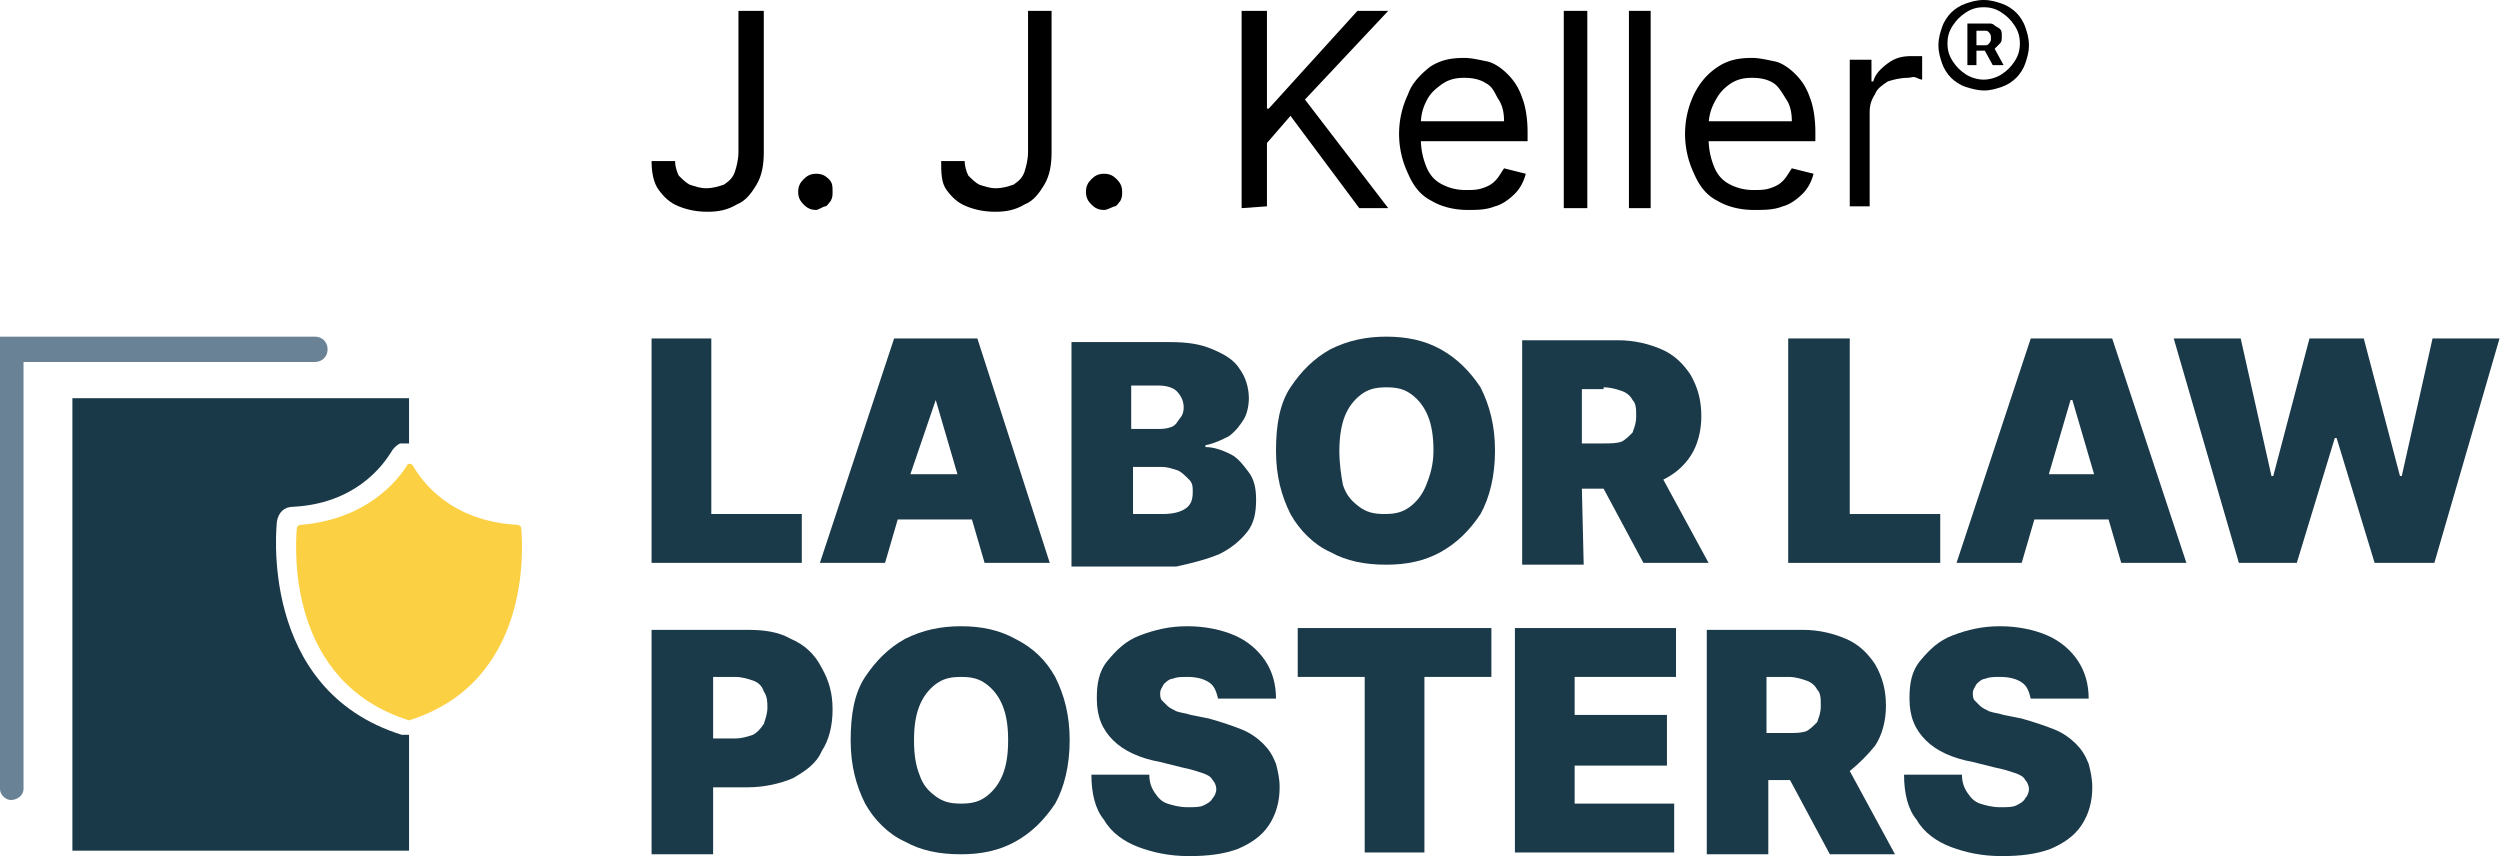 <svg version="1.1" id="Layer_1" x="0" y="0" xml:space="preserve" width="146" height="50" xmlns="http://www.w3.org/2000/svg">
    <style type="text/css" id="style38217">
        .st0{fill:#1a3949}
    </style>
    <g id="g40317" transform="scale(1.057 1.057)">
        <path class="st0" id="polygon38220" d="M44.3 28.4h-5v-9.7H36v12.4h8.3z"/>
        <path class="st0" d="M49.6 28.7h4.1l.7 2.4H58l-4-12.4h-4.6l-4.1 12.4h3.6zm2.1-6.6 1.2 4.1h-2.6z" id="path38222"/>
        <path class="st0" d="M67.4 30.6c.6-.3 1.1-.7 1.5-1.2.4-.5.5-1.1.5-1.8 0-.6-.1-1.1-.4-1.5-.3-.4-.6-.8-1-1-.4-.2-.9-.4-1.4-.4v-.1c.5-.1.9-.3 1.3-.5.4-.3.6-.6.8-.9.2-.3.3-.8.3-1.2 0-.6-.2-1.2-.5-1.6-.3-.5-.8-.8-1.5-1.1-.7-.3-1.4-.4-2.4-.4h-5.4v12.4H65c.9-.2 1.7-.4 2.4-.7zm-4.8-9.3H64c.4 0 .8.1 1 .3.2.2.4.5.4.9 0 .3-.1.5-.2.6-.1.1-.2.4-.5.5-.3.1-.5.1-.8.1h-1.4v-2.4zm0 7.1v-2.6h1.6c.3 0 .6.1.9.2.2.1.4.3.6.5.2.2.2.4.2.7 0 .4-.1.7-.4.9-.3.2-.7.3-1.3.3z" id="path38224"/>
        <path class="st0" d="M79.6 19.3c-.9-.5-1.9-.7-3-.7s-2.1.2-3.1.7c-.9.5-1.6 1.2-2.2 2.1-.6.9-.8 2.1-.8 3.5s.3 2.5.8 3.5c.5.9 1.3 1.7 2.2 2.1.9.5 1.9.7 3.1.7 1.1 0 2.1-.2 3-.7.9-.5 1.6-1.2 2.2-2.1.5-.9.8-2.1.8-3.5s-.3-2.5-.8-3.5c-.6-.9-1.3-1.6-2.2-2.1zm-.8 7.5c-.2.5-.5.9-.9 1.2-.4.3-.8.4-1.4.4-.6 0-1-.1-1.4-.4-.4-.3-.7-.6-.9-1.2-.1-.5-.2-1.2-.2-1.9s.1-1.4.3-1.9c.2-.5.5-.9.9-1.2.4-.3.8-.4 1.4-.4.6 0 1 .1 1.4.4.4.3.7.7.9 1.2.2.5.3 1.1.3 1.9 0 .8-.2 1.4-.4 1.9z" id="path38226"/>
        <path class="st0" d="M87.4 27h1.2l2.2 4.1h3.6l-2.5-4.6c.6-.3 1.1-.7 1.5-1.3.4-.6.6-1.4.6-2.2 0-.9-.2-1.6-.6-2.3-.4-.6-.9-1.1-1.6-1.4-.7-.3-1.5-.5-2.4-.5h-5.3v12.4h3.4zm1.2-5.6c.4 0 .7.1 1 .2.3.1.5.3.6.5.2.2.2.5.2.9s-.1.6-.2.9c-.2.2-.4.4-.6.5-.3.1-.6.1-1 .1h-1.2v-3h1.2z" id="path38228"/>
        <path class="st0" id="polygon38230" d="M107.2 28.4h-5v-9.7h-3.4v12.4h8.4z"/>
        <path class="st0" d="m112.2 18.7-4.1 12.4h3.6l.7-2.4h4.1l.7 2.4h3.6l-4.1-12.4zm1 7.5 1.2-4.1h.1l1.2 4.1z" id="path38232"/>
        <path class="st0" id="polygon38234" d="m129.1 24.2 2.1 6.9h3.3l3.6-12.4h-3.7l-1.7 7.6h-.1l-2-7.6h-3l-2 7.6h-.1l-1.7-7.6h-3.7l3.6 12.4h3.2l2.1-6.9z"/>
        <path class="st0" d="M43.7 35.3c-.7-.4-1.5-.5-2.4-.5H36v12.4h3.4v-3.7h1.9c.9 0 1.8-.2 2.5-.5.7-.4 1.3-.8 1.6-1.5.4-.6.6-1.4.6-2.3 0-.9-.2-1.6-.6-2.3-.4-.8-1-1.3-1.7-1.6zM42.2 40c-.2.3-.4.5-.6.6-.3.1-.6.2-1 .2h-1.2v-3.4h1.2c.4 0 .7.1 1 .2.3.1.5.3.6.6.2.3.2.6.2.9 0 .3-.1.6-.2.9z" id="path38236"/>
        <path class="st0" d="M56.1 35.3c-.9-.5-1.9-.7-3-.7s-2.1.2-3.1.7c-.9.5-1.6 1.2-2.2 2.1-.6.9-.8 2.1-.8 3.5s.3 2.5.8 3.5c.5.9 1.3 1.7 2.2 2.1.9.5 1.9.7 3.1.7 1.1 0 2.1-.2 3-.7.9-.5 1.6-1.2 2.2-2.1.5-.9.8-2.1.8-3.5s-.3-2.5-.8-3.5c-.5-.9-1.2-1.6-2.2-2.1zm-.7 7.5c-.2.5-.5.9-.9 1.2-.4.3-.8.4-1.4.4-.6 0-1-.1-1.4-.4-.4-.3-.7-.6-.9-1.2-.2-.5-.3-1.1-.3-1.9 0-.8.1-1.4.3-1.9.2-.5.5-.9.9-1.2.4-.3.8-.4 1.4-.4.6 0 1 .1 1.4.4.4.3.7.7.9 1.2.2.5.3 1.1.3 1.9 0 .8-.1 1.4-.3 1.9z" id="path38238"/>
        <path class="st0" d="M69.8 41.1c-.3-.3-.7-.6-1.2-.8-.5-.2-1.1-.4-1.8-.6l-1-.2c-.3-.1-.5-.1-.8-.2-.2-.1-.4-.2-.5-.3l-.3-.3c-.1-.1-.1-.3-.1-.4 0-.2.1-.3.2-.5.1-.1.3-.3.5-.3.2-.1.5-.1.8-.1.5 0 .9.1 1.2.3.3.2.4.5.5.9h3.2c0-.8-.2-1.5-.6-2.1-.4-.6-1-1.1-1.7-1.4-.7-.3-1.6-.5-2.6-.5s-1.8.2-2.6.5-1.3.8-1.8 1.4c-.5.6-.6 1.3-.6 2.1 0 1 .3 1.7.9 2.3.6.6 1.5 1 2.6 1.2l1.2.3c.5.1.8.2 1.1.3.3.1.5.2.6.4.1.1.2.3.2.5s-.1.4-.2.5c-.1.2-.3.3-.5.4-.2.1-.5.1-.9.1s-.8-.1-1.1-.2c-.3-.1-.5-.3-.7-.6-.2-.3-.3-.6-.3-1h-3.2c0 1 .2 1.9.7 2.5.4.7 1.1 1.2 1.9 1.5.8.3 1.7.5 2.8.5 1 0 1.9-.1 2.7-.4.7-.3 1.3-.7 1.7-1.3.4-.6.6-1.3.6-2.1 0-.5-.1-.9-.2-1.3-.2-.5-.4-.8-.7-1.1z" id="path38240"/>
        <path class="st0" id="polygon38242" d="M78.7 37.4h3.7v-2.7H71.7v2.7h3.7v9.7h3.3z"/>
        <path class="st0" id="polygon38244" d="M83.7 47.1h8.8v-2.7H87v-2.1h5.1v-2.8H87v-2.1h5.6v-2.7h-8.9z"/>
        <path class="st0" d="M103.6 41.2c.4-.6.6-1.4.6-2.2 0-.9-.2-1.6-.6-2.3-.4-.6-.9-1.1-1.6-1.4-.7-.3-1.5-.5-2.4-.5h-5.3v12.4h3.4v-4.1h1.2l2.2 4.1h3.6l-2.5-4.6c.5-.4 1-.9 1.4-1.4zm-6-3.8h1.2c.4 0 .7.1 1 .2.3.1.5.3.6.5.2.2.2.5.2.9s-.1.6-.2.9c-.2.2-.4.4-.6.5-.3.1-.6.1-1 .1h-1.2z" id="path38246"/>
        <path class="st0" d="M114.7 41.1c-.3-.3-.7-.6-1.2-.8-.5-.2-1.1-.4-1.8-.6l-1-.2c-.3-.1-.5-.1-.8-.2-.2-.1-.4-.2-.5-.3l-.3-.3c-.1-.1-.1-.3-.1-.4 0-.2.1-.3.2-.5.1-.1.3-.3.5-.3.2-.1.5-.1.8-.1.5 0 .9.1 1.2.3.3.2.4.5.5.9h3.2c0-.8-.2-1.5-.6-2.1-.4-.6-1-1.1-1.7-1.4-.7-.3-1.6-.5-2.6-.5s-1.8.2-2.6.5-1.3.8-1.8 1.4c-.5.6-.6 1.3-.6 2.1 0 1 .3 1.7.9 2.3.6.6 1.5 1 2.6 1.2l1.2.3c.5.1.8.2 1.1.3.3.1.5.2.6.4.1.1.2.3.2.5s-.1.4-.2.5c-.1.2-.3.3-.5.4-.2.1-.5.1-.9.1s-.8-.1-1.1-.2c-.3-.1-.5-.3-.7-.6-.2-.3-.3-.6-.3-1h-3.2c0 1 .2 1.9.7 2.5.4.7 1.1 1.2 1.9 1.5.8.3 1.7.5 2.8.5 1 0 1.9-.1 2.7-.4.7-.3 1.3-.7 1.7-1.3.4-.6.6-1.3.6-2.1 0-.5-.1-.9-.2-1.3-.2-.5-.4-.8-.7-1.1z" id="path38248"/>
        <path d="M40.9.6h1.3v7.8c0 .7-.1 1.3-.4 1.8-.3.5-.6.9-1.1 1.1-.5.3-1 .4-1.6.4-.6 0-1.1-.1-1.6-.3-.5-.2-.8-.5-1.1-.9-.3-.4-.4-1-.4-1.6h1.3c0 .3.1.6.2.8.2.2.4.4.6.5.3.1.6.2.9.2.4 0 .7-.1 1-.2.3-.2.5-.4.6-.7.1-.3.2-.7.2-1.1V.6Z" id="path38252"/>
        <path d="M45.1 11.6c-.3 0-.5-.1-.7-.3-.2-.2-.3-.4-.3-.7 0-.3.1-.5.3-.7.2-.2.4-.3.7-.3.3 0 .5.1.7.3.2.2.2.4.2.7 0 .2 0 .3-.1.5-.1.1-.2.3-.3.3-.1 0-.4.2-.5.2z" id="path38254"/>
        <path d="M56.8.6h1.3v7.8c0 .7-.1 1.3-.4 1.8-.3.5-.6.9-1.1 1.1-.5.3-1 .4-1.6.4-.6 0-1.1-.1-1.6-.3-.5-.2-.8-.5-1.1-.9-.3-.4-.3-1-.3-1.6h1.3c0 .3.1.6.2.8.2.2.4.4.6.5.3.1.6.2.9.2.4 0 .7-.1 1-.2.3-.2.5-.4.6-.7.1-.3.2-.7.2-1.1z" id="path38256"/>
        <path d="M61 11.6c-.3 0-.5-.1-.7-.3-.2-.2-.3-.4-.3-.7 0-.3.1-.5.3-.7.2-.2.4-.3.7-.3.3 0 .5.1.7.3.2.2.3.4.3.7 0 .2 0 .3-.1.5-.1.1-.2.3-.3.3-.1 0-.4.2-.6.2z" id="path38258"/>
        <path d="M68.6 11.5V.6H70V6h.1L75 .6h1.7l-4.6 4.9 4.6 6h-1.6l-3.8-5.1L70 7.9v3.5z" id="path38260"/>
        <path d="M81.1 11.6c-.8 0-1.5-.2-2-.5-.6-.3-1-.8-1.3-1.5a5.09 5.09 0 0 1 0-4.4c.2-.6.7-1.1 1.2-1.5.6-.4 1.2-.5 1.9-.5.4 0 .8.1 1.3.2.4.1.8.4 1.1.7.3.3.6.7.8 1.3.2.5.3 1.2.3 1.9v.5h-6.3V6.7h5c0-.5-.1-.9-.3-1.2-.2-.3-.3-.7-.7-.9-.3-.2-.7-.3-1.2-.3s-.9.1-1.3.4c-.4.3-.6.5-.8.9-.2.4-.3.8-.3 1.3v.7c0 .6.1 1.1.3 1.6.2.5.5.8.9 1 .4.2.8.3 1.3.3.3 0 .6 0 .9-.1.3-.1.5-.2.7-.4.2-.2.3-.4.5-.7l1.2.3c-.1.4-.3.8-.6 1.1-.3.3-.7.6-1.1.7-.5.2-1 .2-1.5.2z" id="path38262"/>
        <path d="M87.7.6v10.9h-1.3V.6Z" id="path38264"/>
        <path d="M91.2.6v10.9H90V.6Z" id="path38266"/>
        <path d="M96.9 11.6c-.8 0-1.5-.2-2-.5-.6-.3-1-.8-1.3-1.5a5.09 5.09 0 0 1 0-4.4c.3-.6.7-1.1 1.3-1.5.6-.4 1.2-.5 1.9-.5.4 0 .8.1 1.3.2.4.1.8.4 1.1.7.3.3.6.7.8 1.3.2.5.3 1.2.3 1.9v.5H94V6.7h5c0-.5-.1-.9-.3-1.2-.2-.3-.4-.7-.7-.9-.3-.2-.7-.3-1.2-.3s-.9.1-1.3.4c-.4.3-.6.6-.8 1-.2.4-.3.8-.3 1.3v.6c0 .6.1 1.1.3 1.6.2.5.5.8.9 1 .4.2.8.3 1.3.3.3 0 .6 0 .9-.1.3-.1.5-.2.7-.4.2-.2.3-.4.5-.7l1.2.3c-.1.4-.3.8-.6 1.1-.3.3-.7.6-1.1.7-.5.2-1 .2-1.6.2z" id="path38268"/>
        <path d="M102.2 11.5V3.3h1.2v1.2h.1c.1-.4.4-.7.8-1 .4-.3.8-.4 1.3-.4h.6v1.3s-.1 0-.3-.1c-.2-.1-.3 0-.5 0-.4 0-.8.1-1.1.2-.3.2-.6.4-.7.7-.2.3-.3.6-.3 1v5.2h-1.1z" id="path38270"/>
        <path d="M109.6 5c-.3 0-.7-.1-1-.2-.3-.1-.6-.3-.8-.5-.2-.2-.4-.5-.5-.8-.1-.3-.2-.6-.2-1s.1-.7.2-1c.1-.3.3-.6.5-.8.2-.2.5-.4.8-.5.3-.1.6-.2 1-.2s.7.1 1 .2c.3.1.6.3.8.5.2.2.4.5.5.8.1.3.2.6.2 1s-.1.7-.2 1c-.1.3-.3.6-.5.8-.2.2-.5.4-.8.5-.3.1-.6.2-1 .2zm0-.6c.3 0 .7-.1 1-.3.3-.2.5-.4.7-.7.2-.3.3-.6.3-1s-.1-.7-.3-1c-.2-.3-.4-.5-.7-.7-.3-.2-.6-.3-1-.3s-.7.1-1 .3c-.3.2-.5.4-.7.7-.2.3-.3.6-.3 1s.1.7.3 1c.2.3.4.5.7.7.3.2.7.3 1 .3zm-.9-.8V1.3h1.2c.1 0 .2 0 .3.1.1.1.2.1.3.2.1.1.1.2.1.4s0 .3-.1.4l-.3.3c-.1.1-.2.1-.3.1h-.9v-.3h.7c.1 0 .1 0 .2-.1s.1-.2.1-.3c0-.1 0-.2-.1-.3-.1-.1-.1-.1-.2-.1h-.5v1.9zm1.4-1.1.6 1.1h-.6l-.6-1.1z" id="path38272"/>
        <g id="g38278">
            <path d="M.6 44.2c-.3 0-.6-.3-.6-.6v-25h17.4c.4 0 .7.3.7.7 0 .4-.3.7-.7.7H1.3v23.6c0 .3-.3.6-.7.6z" id="path38276" style="fill:#698295"/>
        </g>
        <path d="M22.5 40.6h-.3c-8-2.5-6.9-11.7-6.9-11.8.1-.5.4-.8.9-.8 3.9-.2 5.3-2.9 5.4-3 .1-.2.3-.4.5-.5h.5V22H4v25h18.6v-6.4z" id="path38280" style="fill:#193848"/>
        <path d="M28.6 29c-3.7-.2-5.3-2.4-5.8-3.3-.1-.1-.3-.1-.3 0-.5.8-2.2 3-5.9 3.3-.1 0-.2.1-.2.2-.1 1.2-.5 8.5 6.2 10.6 6.7-2.1 6.3-9.4 6.2-10.6 0-.1-.1-.2-.2-.2z" id="path38282" style="fill:#fbd042"/>
    </g>
</svg>
